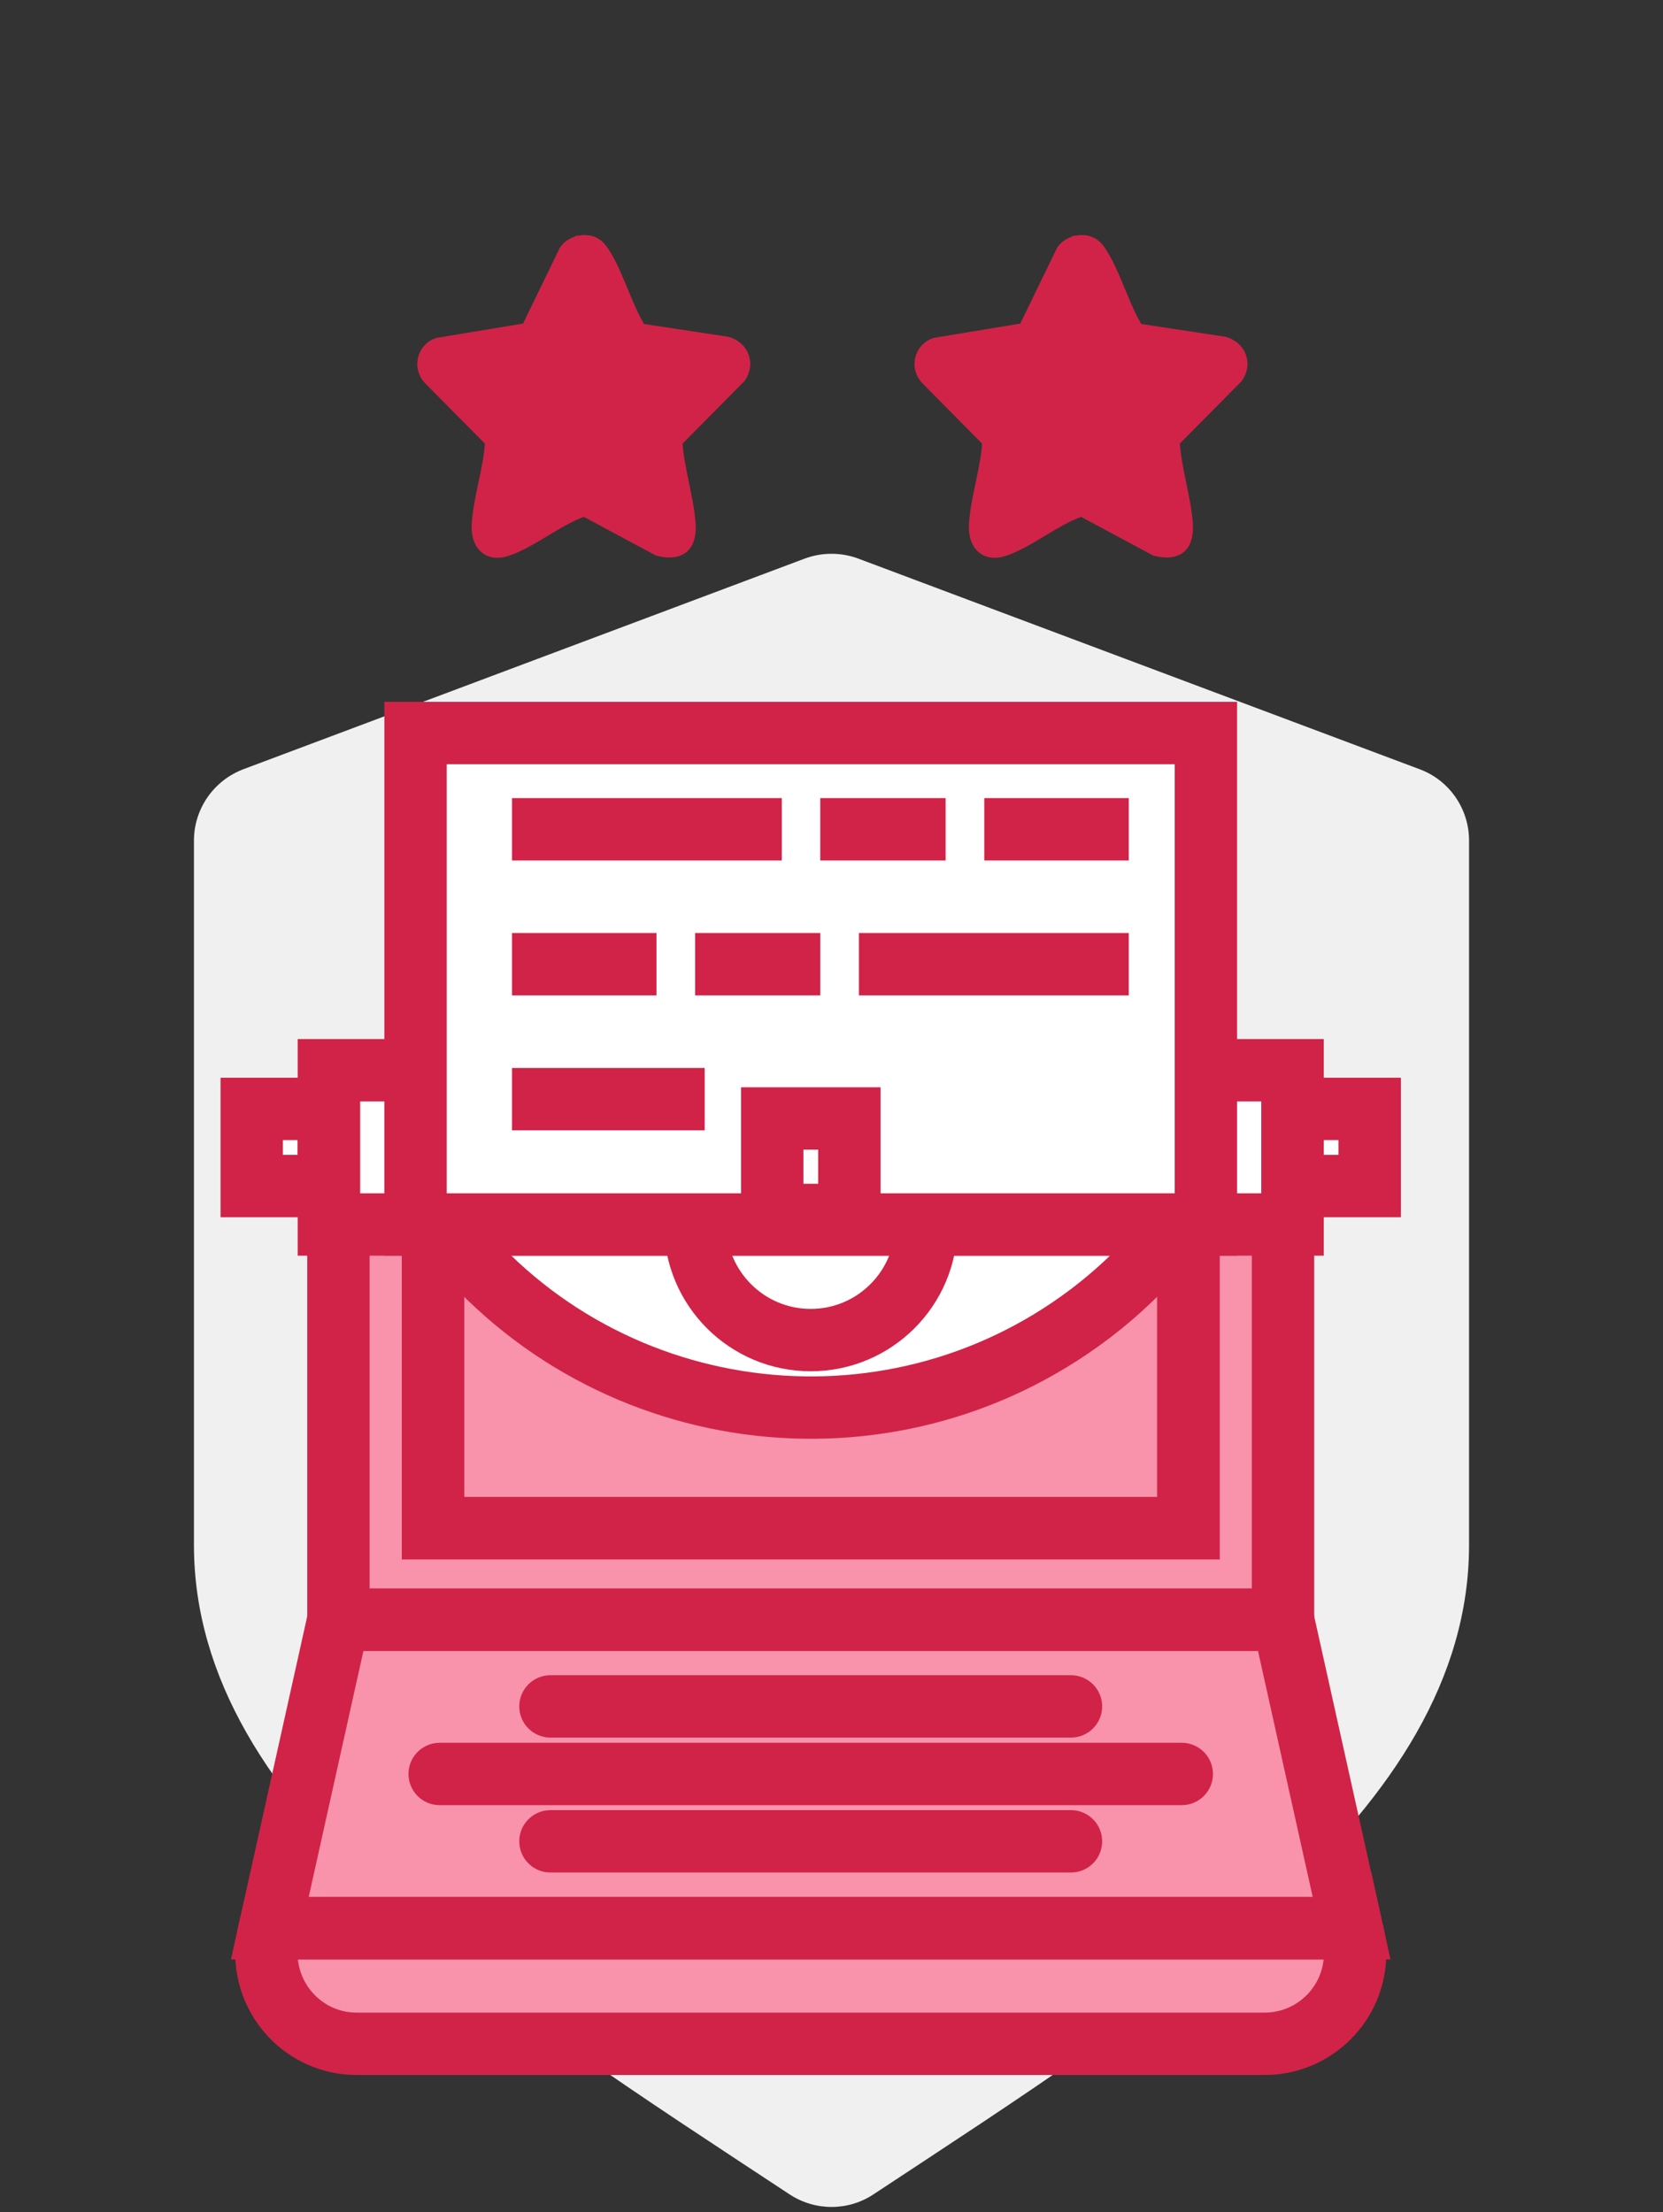 <?xml version="1.0" encoding="UTF-8"?>
<svg id="Calque_1" xmlns="http://www.w3.org/2000/svg" version="1.1" viewBox="0 0 80 106.4">
  <rect x="0" y="0" width="80" height="106.4" fill="#333333" stroke="none"/>
  <!-- Generator: Adobe Illustrator 29.5.1, SVG Export Plug-In . SVG Version: 2.1.0 Build 141)  -->
  <defs>
    <style>
      .st0, .st1, .st2 {
        stroke-miterlimit: 10;
      }

      .st0, .st1, .st2, .st3 {
        stroke: #d12347;
      }

      .st0, .st2, .st3 {
        stroke-width: 3px;
      }

      .st0, .st3 {
        fill: none;
      }

      .st1 {
        fill: #d12347;
        stroke-width: .5px;
      }

      .st4, .st2 {
        fill: #fff;
      }

      .st5 {
        fill: #f0f0f0;
      }

      .st6 {
        fill: #f993ac;
      }

      .st3 {
        stroke-linecap: round;
        stroke-linejoin: round;
      }
    </style>
  </defs>
  <g id="shield">
    <path class="st5" d="M70.67,74.31v-33.88c0-1.53-.95-2.9-2.38-3.43l-27-10.13c-.83-.31-1.75-.31-2.58,0l-27,10.13c-1.43.54-2.38,1.91-2.38,3.43v33.88c0,12.91,14.81,22.11,28.65,31.24,1.23.81,2.82.81,4.04,0,13.84-9.13,28.65-18.33,28.65-31.24Z"/>
  </g>
  <g id="blanc">
    <polygon class="st4" points="19.53 51.48 15.82 51.48 15.82 53.34 12.11 53.34 12.11 57.05 15.82 57.05 15.82 59.83 21.38 59.83 27.87 64.47 35.29 67.25 44.56 67.25 54.76 61.68 55.69 58.9 62.18 58.9 62.18 57.05 65.89 57.05 65.89 53.34 62.18 53.34 62.18 51.48 58.47 51.48 19.53 51.48"/>
  </g>
  <g id="couleurs">
    <path class="st6" d="M20.46,58.9h-4.64l.93,19.47-3.71,14.84.93,3.71s2.78,2.78,2.78,1.85,45.43,0,45.43,0l2.78-2.78-2.78-18.54v-18.54h-6.49c0,1-.32,1.98-.93,2.78-.93.93-9.27,6.49-9.27,6.49h-11.13l-8.35-4.64-5.56-4.64Z"/>
  </g>
  <g id="line">
    <path class="st0" d="M65.08,93.01l-.06-.26H12.98l-.06.26c-.52,2.35.96,4.68,3.31,5.2.31.07.63.1.95.1h43.65c2.41,0,4.36-1.95,4.36-4.36,0-.32-.03-.64-.1-.95Z"/>
    <polygon class="st0" points="61.72 77.91 16.28 77.91 12.98 92.75 65.02 92.75 61.72 77.91"/>
    <line class="st3" x1="26.48" y1="82.08" x2="51.52" y2="82.08"/>
    <line class="st3" x1="26.48" y1="88.57" x2="51.52" y2="88.57"/>
    <line class="st3" x1="21.15" y1="85.33" x2="56.85" y2="85.33"/>
    <polyline class="st0" points="57.17 58.44 57.17 73.51 20.83 73.51 20.83 58.44"/>
    <polyline class="st0" points="16.28 58.44 16.28 77.91 61.72 77.91 61.72 58.44"/>
    <polyline class="st0" points="20.83 58.44 20.83 73.51 57.17 73.51 57.17 58.44"/>
    <rect class="st0" x="15.82" y="51.48" width="46.36" height="7.42"/>
    <path class="st0" d="M21.27,58.9c7.42,9.79,21.38,11.71,31.17,4.29,1.62-1.23,3.06-2.67,4.29-4.29"/>
    <path class="st0" d="M44.56,58.9c0,3.07-2.49,5.56-5.56,5.56s-5.56-2.49-5.56-5.56"/>
    <rect class="st0" x="12.11" y="53.34" width="3.71" height="3.71"/>
    <rect class="st0" x="62.18" y="53.34" width="3.71" height="3.71"/>
    <rect class="st2" x="19.99" y="35.26" width="38.02" height="23.64"/>
    <rect class="st0" x="37.15" y="53.8" width="3.71" height="4.64"/>
    <line class="st0" x1="24.63" y1="39.89" x2="37.61" y2="39.89"/>
    <line class="st0" x1="39.46" y1="39.89" x2="45.49" y2="39.89"/>
    <line class="st0" x1="47.35" y1="39.89" x2="54.3" y2="39.89"/>
    <line class="st0" x1="41.32" y1="46.38" x2="54.3" y2="46.38"/>
    <line class="st0" x1="33.44" y1="46.38" x2="39.46" y2="46.38"/>
    <line class="st0" x1="24.63" y1="46.38" x2="31.58" y2="46.38"/>
    <line class="st0" x1="24.63" y1="52.87" x2="33.9" y2="52.87"/>
  </g>
  <g>
    <path class="st1" d="M27.91,11.57c.43-.06.8.06,1.06.42.67.91,1.14,2.59,1.74,3.62.04.08.08.16.16.21l4.09.62c.8.2,1.15,1.06.65,1.74l-3.03,3.06c.07,1.28.53,2.64.63,3.9.09,1.13-.44,1.63-1.56,1.35l-3.54-1.9c-1.24.41-2.51,1.51-3.72,1.91-.94.31-1.49-.3-1.45-1.23.06-1.28.58-2.72.64-4.03l-2.99-3.02c-.5-.58-.27-1.47.45-1.72l4.29-.71,1.82-3.75c.17-.25.46-.42.77-.46h-.01Z"/>
    <path class="st1" d="M51.83,11.57c.43-.06.8.06,1.06.42.67.91,1.14,2.59,1.74,3.62.04.08.08.16.16.21l4.09.62c.8.2,1.15,1.06.65,1.74l-3.03,3.06c.07,1.28.53,2.64.63,3.9.09,1.13-.44,1.63-1.56,1.35l-3.54-1.9c-1.24.41-2.51,1.51-3.72,1.91-.94.31-1.49-.3-1.45-1.23.06-1.28.58-2.72.64-4.03l-2.99-3.02c-.5-.58-.27-1.47.45-1.72l4.29-.71,1.82-3.75c.17-.25.46-.42.77-.46h-.01Z"/>
  </g>
</svg>